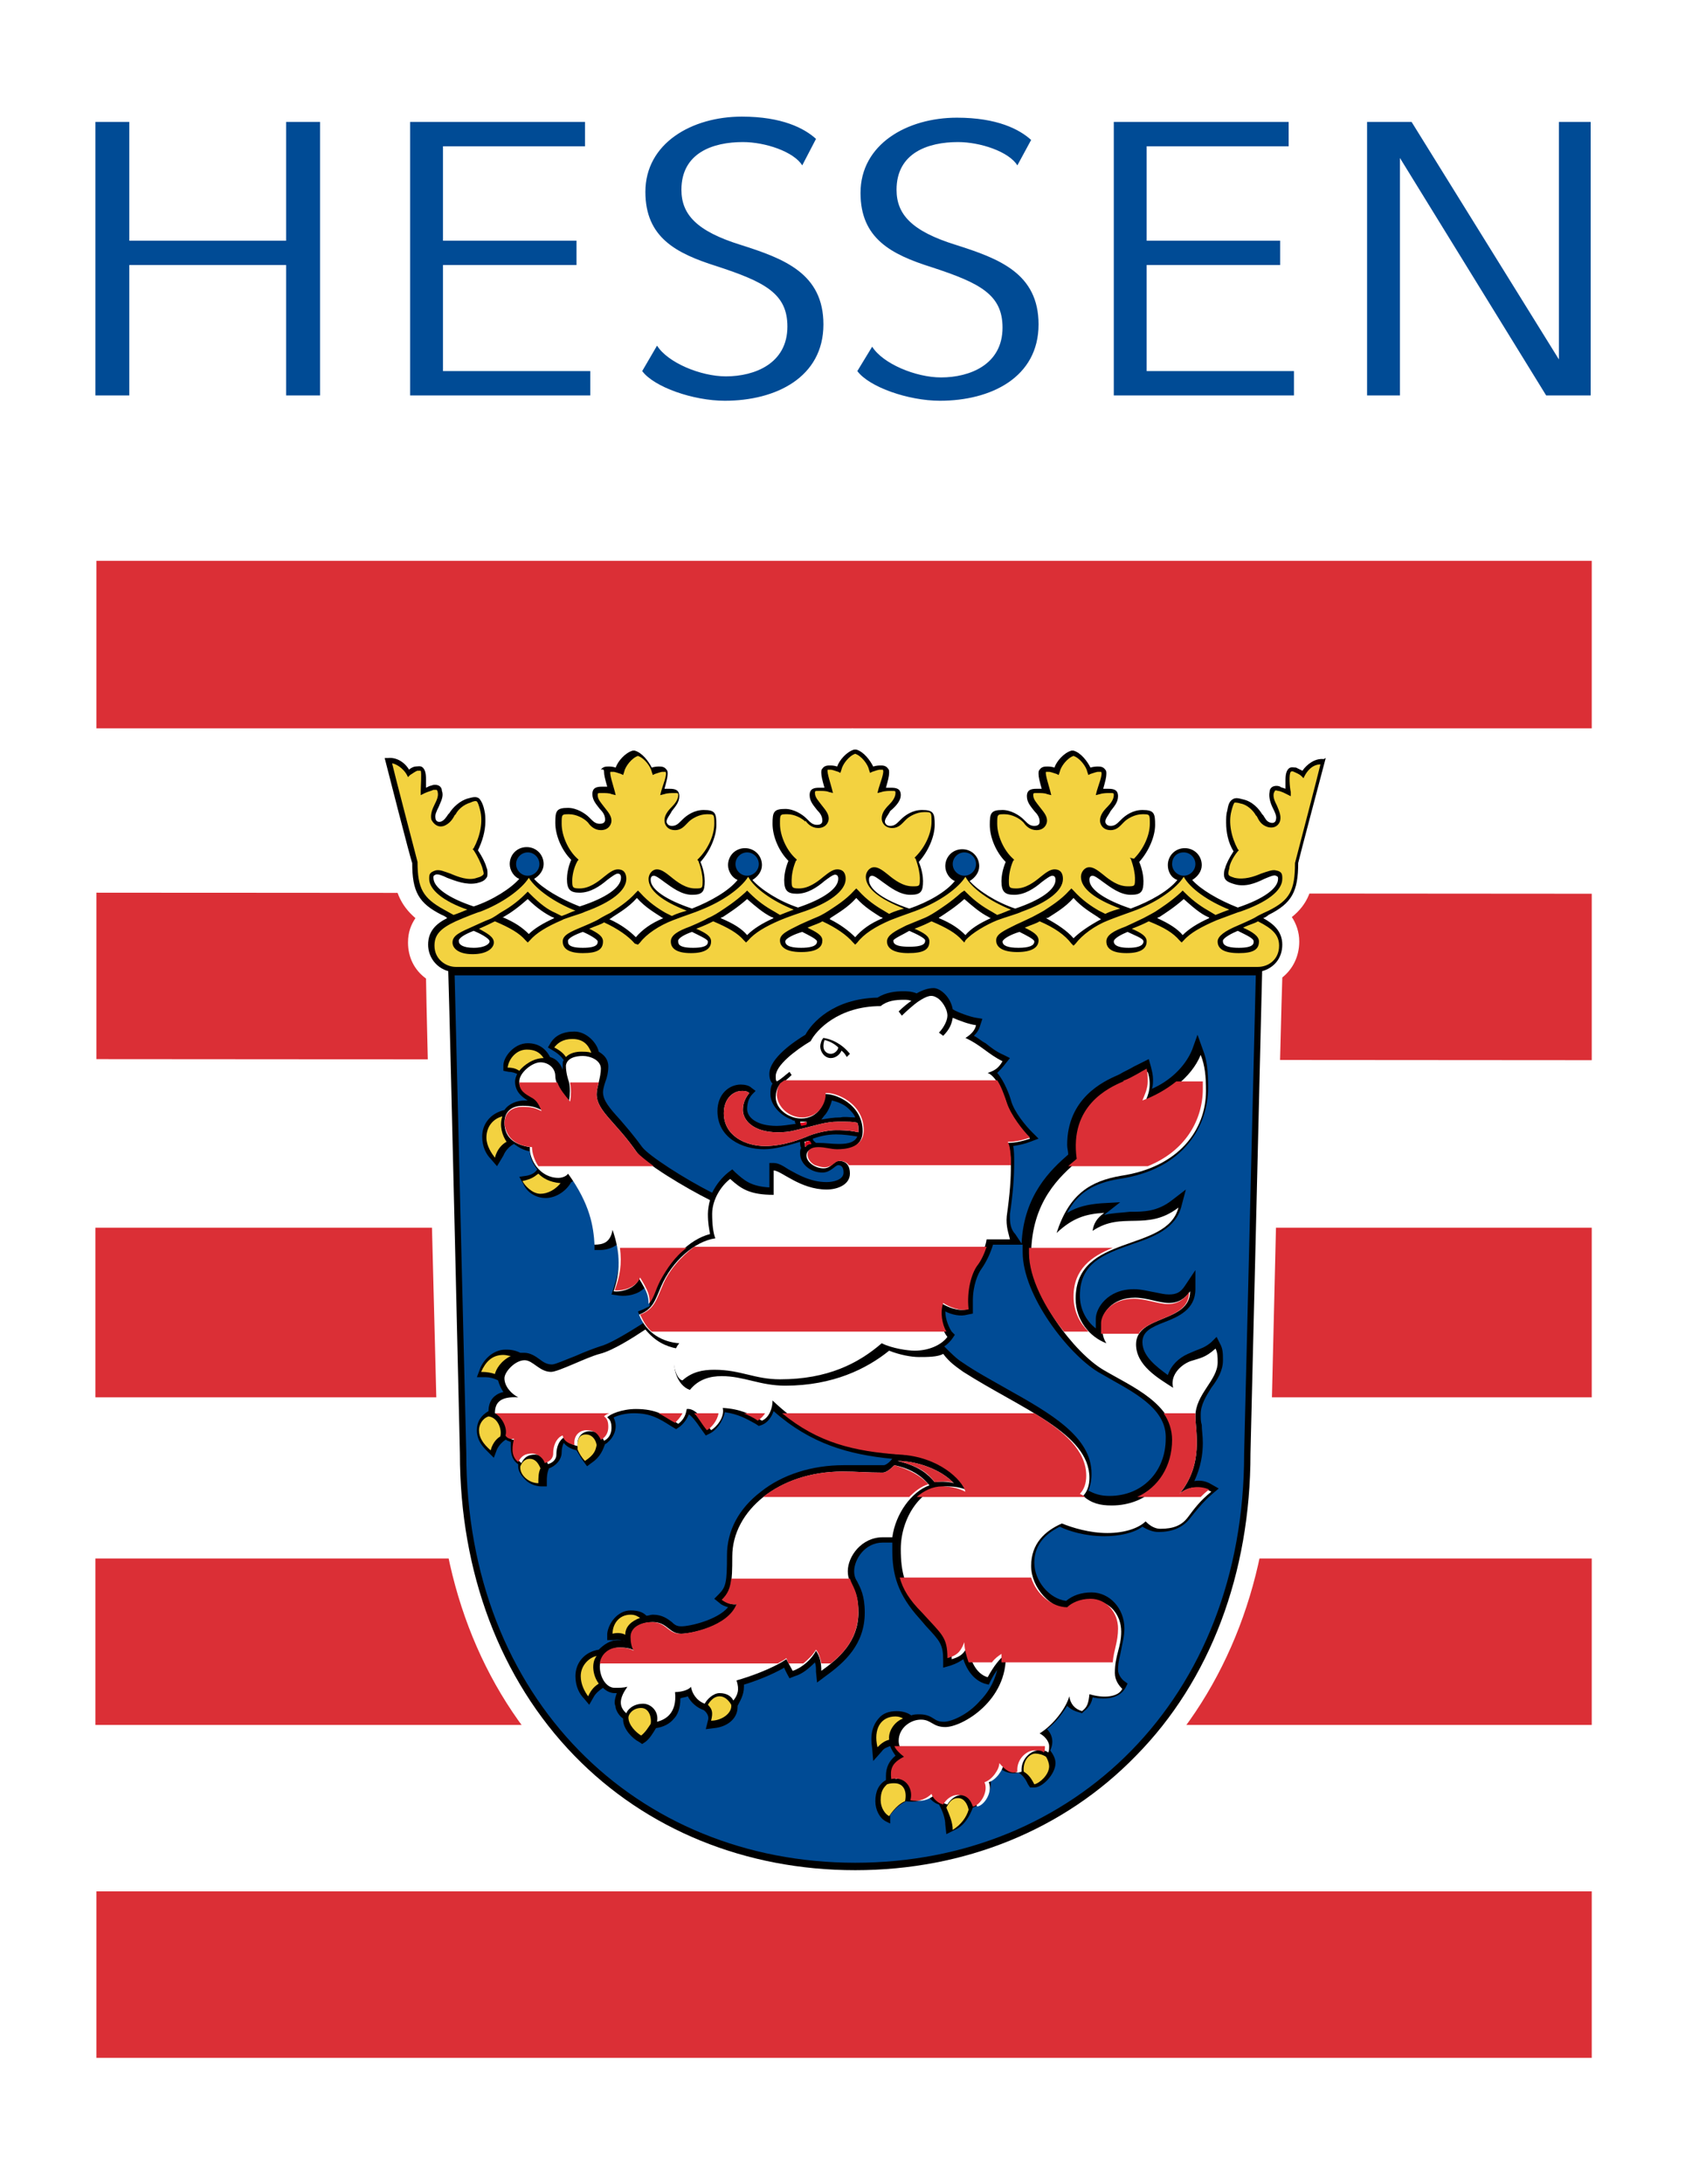 <svg width="159" height="206" xmlns="http://www.w3.org/2000/svg" style="background:#fff"><g fill="none" fill-rule="evenodd"><path fill="#FFF" d="M0 0h159v206H0z"/><g fill-rule="nonzero"><path fill="#DB2F36" d="M9.1 52.9v15.8h141.1V52.9zM9.1 84.2v15.7l141.1.1V84.3zM9 115.8v16h141.2v-16zM9 147v15.7h141.2V147zM9.1 178.4v15.7h141.1v-15.7z"/><path d="M80.2 69.1c-.8.3-1.5.8-2 1.4-.8 0-1.4.4-1.9.9-.3.4-.4.9-.4 1.4v.1c-.6.4-1 1-1 1.7-.2 0-.4-.1-.6-.1-2.9 0-2.9 2.2-2.9 3.1 0 .2 0 .5.1.7-.3-.1-.7-.2-1-.2-.3 0-.7.1-1 .2v-.7c0-.8 0-3.1-2.9-3.1-.2 0-.4 0-.6.1-.1-.6-.4-1.3-1-1.7v-.1c0-.5-.1-1-.4-1.4-.4-.6-1-.9-1.9-.9-.5-.6-1.2-1.2-2-1.4l-.6-.2-.6.2c-.8.3-1.5.8-2 1.4-.8 0-1.4.4-1.9.9-.3.4-.4.9-.4 1.4v.1c-.6.4-1 1-1 1.7-.2 0-.4-.1-.6-.1-2.9 0-2.9 2.2-2.9 3.1 0 .2 0 .5.1.7-.3-.1-.7-.2-1.1-.2-1 0-1.8.4-2.4 1.1.2-.6.2-1.3.2-1.9 0-.5-.1-1-.2-1.5-.2-.6-.4-1.6-1.3-2.1s-1.8-.3-2.3-.2c-.2.1-.4.1-.6.2-.2-.5-.5-.9-.9-1.2-.2-.1-.3-.2-.5-.2-.1-.5-.3-1-.8-1.3-.5-.5-1.2-.6-2-.5-.7-.6-1.6-.9-2.6-.8l-2.2.2s2.9 11.2 3 11.6c0 2.4.7 3.9 2.1 5.1-.4.6-.7 1.3-.7 2.3 0 1.4.6 2.6 1.7 3.4 0 2 1.1 44.6 1.1 44.6 0 11.8 4 22.4 11.4 29.9 7.2 7.3 17.1 11.4 27.9 11.4 10.8 0 20.7-4 27.9-11.4 7.3-7.5 11.4-18.1 11.4-29.9 0 0 1-42.5 1.1-44.7 1-.8 1.6-2 1.6-3.4 0-.9-.3-1.7-.7-2.3 1.5-1.2 2.1-2.7 2.1-5.1.1-.4 3-11.6 3-11.6l-2.2-.2c-1-.1-1.9.3-2.6.8-.8-.1-1.4 0-2 .5-.4.4-.7.8-.8 1.3-.2 0-.3.1-.5.2-.4.3-.8.7-.9 1.2-.2-.1-.4-.2-.6-.2-.5-.1-1.4-.4-2.3.2-.9.5-1.1 1.5-1.3 2.1-.1.5-.2 1-.2 1.5 0 .7.1 1.4.3 2.1-.6-.8-1.5-1.3-2.6-1.3-.4 0-.7.1-1 .2 0-.2.1-.5.1-.7 0-.8 0-3.1-2.9-3.1-.2 0-.4 0-.6.1-.1-.6-.4-1.3-1-1.7v-.1c0-.5-.1-1-.4-1.4-.4-.6-1-.9-1.9-.9-.5-.6-1.2-1.2-2-1.4l-.6-.2-.6.2c-.8.3-1.5.8-2 1.4-.8 0-1.4.4-1.9.9-.3.4-.4.9-.4 1.4v.1c-.6.4-1 1-1 1.7-.2 0-.4-.1-.6-.1-2.9 0-2.9 2.2-2.9 3.1 0 .2 0 .5.1.7-.3-.1-.7-.2-1-.2-.3 0-.6.1-.9.1v-.7c0-.8 0-3.1-2.9-3.1-.2 0-.4 0-.6.1-.1-.6-.4-1.3-1-1.7v-.1c0-.5-.1-1-.4-1.4-.4-.6-1-.9-1.9-.9-.5-.6-1.2-1.2-2-1.4l-.6-.2-.2.4Z" fill="#FFF"/><path d="M124.9 71.6c-.8-.1-1.6.5-2 1.1l-.6-.3c-.2 0-.5-.1-.7.1-.2.2-.3.5-.3 1.1v.8c-.2-.1-.4-.1-.5-.2-.2-.1-.5-.1-.7 0-.2.1-.3.3-.3.5-.1.5.1 1.1.3 1.5.2.4.4.8.3 1.1 0 .1-.1.4-.5.3-.4-.1-.5-.4-.7-.7l-.1-.1c-.3-.5-.9-1.2-1.8-1.4-.4-.1-.7-.2-1 0-.3.2-.4.5-.5 1.1-.1.3-.1.7-.1 1.1 0 .9.2 1.9.7 2.7-.4.6-.7 1.2-.8 1.6-.1.2-.1.5-.1.6 0 .5.3.7 1 .9 1 .3 2-.1 2.8-.5.5-.2.9-.4 1.1-.3.2.1.2.1.2.3 0 .9-1.4 1.9-3.8 2.7-1.8-.7-3.5-1.7-4.3-2.6.5-.3.9-.8.9-1.4 0-.9-.7-1.6-1.6-1.6-.9 0-1.6.7-1.6 1.6 0 .6.3 1.2.9 1.4-.8 1-2.5 2-4.4 2.7-2.4-.8-3.9-1.8-3.9-2.7 0-.1 0-.4.3-.4.2 0 .6.3 1 .6.7.5 1.6 1.2 2.6 1.2s1.2-.3 1.2-1.3c0-.4-.1-1.1-.4-1.8.9-1 1.5-2.4 1.5-3.5s-.1-1.4-1.2-1.4c-.9 0-1.6.5-2 .9l-.1.1c-.3.3-.5.5-.9.5s-.5-.3-.5-.4c0-.3.3-.6.5-1 .3-.4.7-.8.7-1.4 0-.6-.4-.7-.9-.7h-.5c.2-.7.3-1.1.3-1.4 0-.2 0-.3-.1-.4-.2-.3-.5-.3-.7-.3-.1 0-.4 0-.7.1-.3-.6-.9-1.4-1.6-1.6h-.2c-.7.2-1.4 1-1.6 1.6-.3-.1-.5-.1-.7-.1-.2 0-.5 0-.7.3-.1.1-.1.2-.1.4 0 .3.1.7.3 1.4h-.5c-.5 0-.9.1-.9.7s.4 1 .7 1.4c.3.3.5.6.5 1 0 .1 0 .4-.5.4-.4 0-.6-.2-.9-.5l-.1-.1c-.4-.4-1.2-.9-2-.9-1.1 0-1.2.3-1.2 1.4 0 1.2.6 2.6 1.5 3.5-.3.7-.4 1.4-.4 1.8 0 1 .3 1.3 1.2 1.3 1 0 1.9-.6 2.6-1.2.4-.3.8-.6 1-.6.3 0 .3.3.3.4 0 .9-1.4 1.9-3.8 2.7-1.8-.6-3.5-1.7-4.3-2.6.5-.3.9-.8.9-1.4 0-.9-.7-1.6-1.6-1.6-.9 0-1.6.7-1.6 1.6 0 .6.4 1.2.9 1.4-.8 1-2.5 2-4.3 2.6-2.4-.8-3.8-1.8-3.8-2.7 0-.1 0-.4.3-.4.2 0 .6.3 1 .6.7.5 1.6 1.2 2.6 1.2s1.2-.3 1.2-1.3c0-.4-.1-1.1-.4-1.8.9-1 1.5-2.4 1.5-3.5s-.1-1.4-1.2-1.4c-.9 0-1.6.5-2 .9l-.1.1c-.3.3-.5.5-.9.5s-.5-.3-.5-.4c0-.3.3-.6.5-1 .6-.5 1-1 1-1.5 0-.6-.4-.7-.9-.7h-.5c.2-.7.3-1.1.3-1.4 0-.2 0-.3-.1-.4-.2-.3-.5-.3-.7-.3-.1 0-.4 0-.7.1-.3-.6-.9-1.4-1.6-1.6h-.2c-.7.2-1.4 1-1.6 1.6-.3-.1-.5-.1-.7-.1-.2 0-.5 0-.7.3-.1.1-.1.2-.1.4 0 .3.1.7.3 1.4h-.5c-.5 0-.9.1-.9.7s.4 1 .7 1.4c.3.3.5.6.5 1 0 .1 0 .4-.5.4-.4 0-.6-.2-.9-.5l-.1-.1c-.4-.4-1.2-.9-2-.9-1.1 0-1.2.3-1.2 1.4 0 1.2.6 2.6 1.5 3.5-.3.7-.4 1.4-.4 1.8 0 1 .3 1.3 1.2 1.3 1 0 1.9-.6 2.6-1.2.4-.3.8-.6 1-.6.3 0 .3.3.3.4 0 .9-1.4 1.9-3.8 2.7-1.8-.6-3.5-1.7-4.3-2.6.5-.3.9-.8.9-1.4 0-.9-.7-1.6-1.6-1.6-.9 0-1.6.7-1.6 1.6 0 .6.4 1.2.9 1.4-.8 1-2.5 2-4.3 2.7-2.4-.8-3.9-1.8-3.9-2.7 0-.1 0-.4.3-.4.2 0 .6.3 1 .6.7.5 1.6 1.2 2.6 1.2s1.2-.3 1.2-1.3c0-.4-.1-1.1-.4-1.8.9-1 1.5-2.4 1.5-3.5s-.1-1.4-1.2-1.4c-.9 0-1.6.5-2 .9l-.1.1c-.3.3-.5.5-.9.5s-.5-.3-.5-.4c0-.3.3-.6.5-1 .3-.4.7-.8.7-1.4 0-.6-.4-.7-.9-.7h-.5c.2-.7.3-1.1.3-1.4 0-.2 0-.3-.1-.4-.2-.3-.5-.3-.7-.3-.1 0-.4 0-.7.1-.3-.6-.9-1.4-1.6-1.6h-.2c-.7.2-1.4 1-1.6 1.6-.3-.1-.5-.1-.7-.1-.2 0-.5 0-.7.3.3-.1.3.1.3.2 0 .3.1.7.3 1.4h-.5c-.5 0-.9.1-.9.7s.4 1 .7 1.4c.3.3.5.6.5 1 0 .1 0 .4-.5.4-.4 0-.6-.2-.9-.5l-.1-.1c-.4-.4-1.2-.9-2-.9-1.1 0-1.2.3-1.2 1.4 0 1.2.6 2.6 1.5 3.5-.3.7-.4 1.4-.4 1.8 0 1 .3 1.3 1.2 1.3 1 0 1.9-.6 2.6-1.2.4-.3.8-.6 1-.6.3 0 .3.3.3.4 0 .9-1.4 1.9-3.9 2.7-1.8-.7-3.5-1.7-4.3-2.6.5-.3.9-.8.9-1.4 0-.9-.7-1.6-1.6-1.6-.9 0-1.6.7-1.6 1.6 0 .6.4 1.2.9 1.4-.8.9-2.5 2-4.3 2.6-2.4-.8-3.8-1.8-3.8-2.7 0-.2 0-.2.2-.3.2-.1.7.1 1.1.3.8.3 1.8.7 2.8.5.4-.1.7-.2.9-.5.1-.1.1-.3.1-.4 0-.2 0-.4-.1-.6-.1-.4-.4-1-.8-1.6.4-.8.7-1.8.7-2.7 0-.4 0-.7-.1-1.1-.1-.5-.3-.9-.5-1.1-.3-.2-.6-.1-1 0-.8.2-1.5.9-1.8 1.4l-.1.1c-.2.3-.4.6-.7.7-.4.1-.5-.2-.5-.3-.1-.3.1-.7.3-1.1.2-.5.5-1 .3-1.5 0-.2-.1-.4-.3-.5-.2-.1-.5-.1-.7 0-.1 0-.3.1-.5.2v-.8c0-.6-.1-.9-.3-1.1-.2-.2-.5-.1-.7-.1-.1 0-.4.1-.6.3-.4-.7-1.2-1.2-2-1.1h-.3s2.5 9.8 2.6 9.9c0 2.7.6 3.8 2.8 4.9 0 0 .3.1.5.3-1 .5-1.8 1.2-1.8 2.5 0 1.2.8 2.2 1.9 2.5.2 6.3 1.1 45.5 1.1 45.5 0 11.2 3.8 21.3 10.8 28.5 6.8 7 16.2 10.8 26.5 10.8s19.7-3.8 26.5-10.8c7-7.1 10.8-17.2 10.8-28.5 0 0 1-41.6 1.1-45.5 1.1-.3 1.9-1.2 1.9-2.5s-.9-2-1.8-2.5c.3-.1.5-.3.5-.3 2.2-1.1 2.8-2.2 2.8-4.9 0-.1 2.6-9.9 2.6-9.9l-.2.1Zm-8.1 16.2c.8.4 1.5.7 1.5 1 0 .2 0 .6-1.4.6-.7 0-1.5-.1-1.5-.6-.1-.3.9-.8 1.4-1Zm-7.4-1.3c.6-.4 1.4-.9 2.3-1.7.9.8 1.6 1.4 2.3 1.7 0 0 .1 0 .1.1-1.1.5-1.9 1-2.5 1.6-.5-.6-1.3-1.1-2.4-1.6.1-.1.2-.1.2-.1Zm-3 1.4c.6.3 1.5.6 1.5.9 0 .1 0 .6-1.4.6s-1.4-.5-1.4-.6c0-.3.8-.7 1.3-.9ZM99 86.5c.6-.4 1.5-.9 2.3-1.8.8.9 1.7 1.4 2.3 1.8 0 0 .1.1.3.2-1.1.6-2 1.2-2.6 1.8-.6-.7-1.5-1.3-2.6-1.9.2 0 .3-.1.3-.1Zm-2.8 1.4c.6.3 1.4.7 1.4.9 0 .4-.5.6-1.5.6s-1.5-.2-1.5-.6c.1-.3.9-.7 1.6-.9Zm-7.5-1.4c.6-.4 1.4-.9 2.3-1.7.8.7 1.5 1.3 2.3 1.7 0 0 .1.1.2.1-1.1.5-1.9 1-2.4 1.6-.6-.6-1.3-1.1-2.5-1.6 0-.1.1-.1.1-.1Zm-2.9 1.3c.7.3 1.5.7 1.5.9 0 .2 0 .6-1.5.6s-1.5-.4-1.5-.6c.1-.2 1-.6 1.5-.9Zm-7.3-1.3c.6-.4 1.5-.9 2.3-1.8.8.9 1.7 1.4 2.3 1.8 0 0 .1 0 .2.1-1.2.5-2 1.1-2.6 1.8-.6-.6-1.4-1.2-2.4-1.7 0-.1.2-.2.2-.2Zm-2.8 1.4c.6.3 1.4.7 1.4.9 0 .5-.8.6-1.5.6s-1.5-.1-1.5-.6c0-.3.9-.7 1.6-.9Zm-7.5-1.4c.6-.4 1.4-.9 2.3-1.7.8.7 1.5 1.3 2.3 1.7 0 0 .1 0 .2.1-1.1.5-1.9 1-2.5 1.6-.5-.6-1.3-1.1-2.5-1.6.1-.1.2-.1.2-.1Zm-2.9 1.4c.6.3 1.5.7 1.5.9 0 .2 0 .6-1.4.6S64 89 64 88.8c-.1-.3.7-.7 1.3-.9Zm-7.5-1.4c.6-.4 1.5-.9 2.3-1.8.8.9 1.7 1.4 2.3 1.8 0 0 .1.1.2.1-1.2.5-2 1.1-2.6 1.8-.6-.6-1.4-1.2-2.5-1.7.2-.1.3-.2.3-.2ZM55 87.9c.5.2 1.4.7 1.4.9 0 .2 0 .6-1.4.6s-1.4-.4-1.4-.6c-.1-.3.8-.7 1.4-.9Zm-7.5-1.4c.7-.4 1.4-.9 2.3-1.7.9.9 1.7 1.4 2.3 1.7 0 0 .1 0 .2.1-1.1.5-1.9 1-2.4 1.5-.6-.6-1.3-1.1-2.5-1.6h.1Zm-2.8 1.3c.5.2 1.5.7 1.5 1 0 .2-.4.6-1.5.6-1 0-1.4-.3-1.4-.6-.1-.3.6-.7 1.4-1Z" fill="#000"/><path d="m105 130.2-1.4-.8c-2.8-1.7-7.1-7.2-7.1-11.3v-.7h-2.8c-.2.7-.6 1.6-1.1 2.3-.3.4-.8 1.5-.8 3v1.2l-.5.1c-.7.2-1.5 0-2.1-.3 0 .8.4 1.6.6 1.9l.3.3-.2.3c-.2.3-.5.6-.8.8.6.6 1.2 1.2 1.7 1.5 1.3.9 2.8 1.7 4.2 2.5 4.1 2.3 8 4.5 8 8 0 .6-.1 1.1-.3 1.6.6.3 1.1.5 2 .5 3.1 0 5.3-2.3 5.3-5.4.1-2.6-2.5-4.1-5-5.5ZM80.7 105.4c-.1-.3-.4-.6-.6-.8-.5-.5-1.2-.7-1.6-.8-.1.4-.3.9-.6 1.3-.2.2-.3.4-.4.5.6-.1 1.1-.2 1.8-.2.4-.1.9 0 1.4 0Z" fill="#004B95"/><path d="m42.9 92 1.1 45.1c0 23.2 16.1 38.6 36.7 38.6s36.7-15.4 36.7-38.6l1.1-45.1H42.9Zm70.5 42.4c0 .5.1 1 .1 1.7 0 1.1-.2 2.3-.8 3.6.6-.1 1.1 0 1.6.3l.7.4-.6.5c-.8.7-1.2 1.2-1.7 1.8l-.4.5c-.7.9-1.7 1.3-3 1.3-.5 0-1-.2-1.5-.5-.8.6-2.2.9-3.6.9-1.8 0-3.4-.5-4.2-.9-1.6.8-2.4 1.9-2.4 3.4 0 1.7 1.4 3.4 3 3.6.6-.5 1.4-.8 2.4-.8 1.7 0 3.1 1.5 3.1 3.4 0 .8-.2 1.4-.3 2-.1.6-.3 1.1-.3 1.9 0 .5.4.9.5 1l.4.3-.2.4c-.5.9-1.7 1.2-3.1.9-.1.6-.4 1-.8 1.3l-.2.2-.3-.1c-.4-.1-.8-.3-1.1-.6-.5.8-1.1 1.6-1.9 2.2.3.3.5.7.5 1.2 0 .3-.1.6-.2.8.3.4.5.8.5 1.2 0 1-1.2 2.3-2 2.3h-.4l-.2-.3c-.3-.7-.7-1-.9-1.1-.4.1-1 .1-1.6-.3-.2.5-.6.9-1 1.1v.2c0 .4-.1.8-.3 1.1-.3.5-.8 1-1.4 1.2-.3.8-.8 1.7-1.7 2.1l-.8.4-.1-.9c0-.5-.2-1.2-.6-1.9-.4-.1-.7-.4-1-.7-.6.4-1.3.5-2.1.4-.4.2-.9.5-1.5 1.3v.8l-.4-.2c-.6-.3-1-1.1-1-1.9 0-.9.3-1.6 1-2v-.4c0-.8.3-1.4.9-1.9-.2-.3-.4-.6-.5-.9-.3.1-.6.2-.8.5l-.8.9-.1-1.2c-.2-1.2 0-2.1.6-2.8.4-.5 1-.7 1.7-.7s1.1.2 1.4.4c.2-.1.5-.1.8-.1.6 0 1 .2 1.3.4.3.2.5.3 1 .3.6 0 2.2-.6 3.4-2 .6-.6 1.3-1.6 1.6-2.9-.2.3-.4.6-.6 1l-.2.4-.4-.1c-.9-.3-1.6-1.1-2-2.3-.3.2-.6.4-1.2.6l-.7.2v-.7c0-1.5-.3-1.8-1.6-3.2l-.6-.7c-2.1-2.3-2.6-4.2-2.6-6.5v-.7h-.9c-1.7 0-2.7 1.6-2.7 2.7 0 .4.1.7.3 1 .3.6.7 1.3.7 2.9 0 3-1.9 4.7-3.7 6l-.8.6-.1-1c0-.3 0-.6-.1-.9-.6.6-1.2 1.1-1.9 1.3l-.5.2s-.4-.7-.5-1c-1.2.7-2.8 1.3-3.8 1.6v.2c0 .8-.4 1.4-.6 1.8v.1c0 1.2-1.1 1.9-2.2 2l-.8.1.2-.8c.2-.6-.4-1-.4-1-.6-.2-1.2-.7-1.5-1.3-.2.1-.5.1-.7.2 0 1-.3 1.6-.6 1.9-.4.5-1 .8-1.7.9-.3.5-.6 1-1 1.3l-.3.2-.3-.2c-.6-.3-1.5-1.2-1.5-2.1v-.1c-.3-.2-.6-.6-.7-1 0-.2-.1-.3-.1-.5 0-.3.1-.6.2-.9H58c-.4 0-.8-.2-1.1-.5-.3.2-.7.5-.9.9l-.4.7-.5-.6c-.4-.4-.8-1.1-.8-2.1 0-1.3.9-2.3 2.2-2.5.5-.5 1.1-.9 1.8-.9.3 0 .5 0 .7.1-.3-.1-.7-.2-1.1-.1h-.6v-.6c.1-1 1-2.2 2.2-2.2.8 0 1.2.2 1.5.5.2 0 .4-.1.6-.1.9 0 1.4.4 1.8.7.3.3.5.4.9.4.8 0 3.4-.6 4.4-1.8-.3-.1-.6-.2-.8-.4l-.5-.4.4-.4c.7-.7.8-1.1.8-3.7 0-2.3 1.1-4.4 3.2-6 2-1.6 4.8-2.5 7.8-2.5h3.8s.3 0 .8-.6c-4.1-.4-7.7-1.4-11.2-4.5-.2.6-.6 1.1-1.1 1.3l-.3.1-.3-.2c-.9-.5-1.6-.9-2.9-1.1-.2.9-.8 1.7-1.4 2l-.4.2-.5-.7c-.4-.6-.8-1.1-1.1-1.3-.2.5-.5.9-.9 1.2l-.3.2-.5-.3c-1.1-.7-1.9-1.2-3.5-1.2-.8 0-1.5.2-1.9.4.1.2.2.5.2.8 0 .6-.3 1.1-.6 1.4-.1.1-.3.3-.4.3-.2.5-.4 1.2-1.3 1.8l-.4.3-.3-.4c-.3-.4-.5-.8-.7-1.1-.4-.1-.9-.3-1.2-.7-.1.2-.2.5-.2.9 0 .7-.6 1.3-1.2 1.5-.2.5-.2.9-.2 1.2v.5h-.5c-.5 0-1.1-.2-1.5-.6-.4-.4-.7-.8-.7-1.3v-.2c-.5-.3-.7-.9-.7-1.6v-.5c-.1 0-.2-.1-.3-.1 0 0-.1-.1-.2-.1-.3.2-.6.5-.8.9l-.3.8-.6-.6c-.4-.4-1-1-1-2 0-.8.4-1.4 1.1-1.8v-.1c0-.3.1-.7.3-1 .2-.3.6-.6 1.1-.7-.2-.3-.4-.7-.5-1.1-.4-.2-.8-.3-1.2-.3H45l.3-.8c.3-.8 1.2-1.8 2.4-1.8.3 0 .8 0 1.4.3h.4c.5 0 1 .3 1.4.6.4.3.7.5 1.2.5.3 0 1.4-.5 2.2-.8.9-.4 1.7-.7 2.3-.9.8-.2 2.2-1 4.1-2.2l-.3-.6-.2-.5.5-.2.6-.3c0-.4-.1-1-.5-1.7-.6.6-1.6.8-2.4.7l-.7-.1.2-.6c.3-.9.5-1.7.5-2.6 0-.5-.1-1-.2-1.5-.5.4-1.2.5-1.5.5h-.6v-.6c0-1.5-.3-3.4-2-5.9-.1 0-.1.1-.2.1-.5.9-1.5 1.5-2.4 1.5-1 0-1.8-.6-2.1-1.3l-.4-.7.7-.1c.5-.1.8-.3 1-.6-.4-.5-.7-1.1-.7-1.7-.6-.1-1.1-.4-1.5-.7-.4.2-.8.6-1 1.1l-.6 1-.6-.7c-.4-.4-.8-1.1-.8-2.1 0-1.2.8-2.2 2.1-2.5.4-.6 1.2-.9 1.9-.9h.3c-.5-.3-1.2-.8-1.2-1.8 0-.2.1-.5.2-.7-.2-.1-.5-.2-.8-.2l-.5-.1v-.5c0-.8 1-2.1 2.3-2.1 1 0 1.7.5 2.1 1.3.3.1.5.2.7.4.2.2.4.5.5.8v-.5c0-.2 0-.3.1-.4-.2-.3-.5-.6-1-.9l-.5-.3.3-.5c.4-.6 1.1-1 2.2-1s2.1 1 2.3 1.9c.5.3.9.7.9 1.4 0 .5-.1 1-.3 1.5-.1.3-.2.7-.2.9 0 .8.6 1.5 1.6 2.6.6.7 1.3 1.5 2.1 2.6.6.8 4 3 6.6 4.3.4-.8.9-1.4 1.5-1.9l.4-.3.3.3c.8.7 1.4 1.3 3.2 1.4v-2.3h.4c.4 0 .8.2 1.4.6.9.5 2.1 1.2 3.6 1.2.6 0 1.6-.2 1.6-.9 0-.6-.3-.7-.5-.7-.3 0-.7.7-1.5.7-1.1 0-2.1-.8-2.1-1.8 0-.2 0-.4.1-.5-.1-.2-.1-.4-.1-.6-1 .3-2.3.7-3.4.7-2.1 0-4.4-1.1-4.4-3.6 0-1.6 1.1-2.5 2.2-2.5.4 0 .8.1 1 .3l.4.3-.3.3c-.4.4-.5 1-.5 1.4 0 .8.9 1.6 2.8 1.6.5 0 1.1-.1 1.8-.2-.1-.1-.1-.2-.1-.3-.1 0-.2 0-.3-.1-1.1-.4-2-1.4-2-2.4 0-.3 0-.7.2-1 0 0-.3-.2-.3-.9 0-1.5 2.4-3.1 3.4-3.7.6-1.1 2.6-3.4 6.8-3.5.8-.5 1.7-.6 2.4-.6.4 0 .8 0 1.3.2.5-.3 1.1-.5 1.6-.5.6 0 1.6.8 1.8 2 .5.3 1.6.7 2.2.8l.6.1-.2.6c-.1.4-.3.7-.6 1 .4.2.7.5 1.1.7.5.4 1 .8 1.7 1.1l.6.3-.4.5c-.3.4-.6.7-.8.9.7.8 1.2 2.2 1.3 2.6.3 1.1 1.4 2.4 2 3l.6.6-.8.3c-.5.2-1 .3-1.6.4.1.4.1 1 .1 1.6 0 1.2-.1 2.8-.4 4.8v.4c0 .7.2 1.2.5 1.5l.6.9c.2-4.6 2.8-7 4.4-8.4 0-.3-.1-.6-.1-.9 0-4.4 3.4-6 4.8-6.6l.2-.1c.3-.2.8-.4 1.3-.7l1.4-.7.2.7c.1.4.2.8.2 1.2 0 .3 0 .6-.1.9 1.6-.7 3.1-2 3.8-3.7l.5-1.4.5 1.4c.4 1 .5 2 .5 3.6 0 3.5-2.2 7.7-8.4 8.6-2.4.4-3.9 1.3-4.9 3.2 1-.6 2-.8 3.2-.9l1.8-.1-1.4 1.1-.1.1c.8-.2 1.6-.2 2.4-.3 1.3 0 2.6 0 4-1.1l1.3-1-.4 1.5c-.5 2.2-2.7 3-4.8 3.7-2.5.9-4.8 1.7-4.8 4.8 0 1.3.6 2.4 1.5 3.1v-.9c0-1 1.1-2.8 3.6-2.8.7 0 1.4.2 2 .3.5.1.9.2 1.3.2.7 0 1.1-.2 1.5-.8l1-1.5v1.8c0 1.9-1.6 2.6-2.9 3.1-1.3.5-2.1.9-2.1 1.9 0 1.3 1.3 2.3 2.4 3.1.3-.9 1-1.6 1.9-2l.7-.3c.5-.2.9-.3 1.5-.8l.5-.5.3.6c.3.5.3 1 .3 1.6 0 1-.5 1.8-1.1 2.6-.5.8-1 1.6-1 2.5 0 .4 0 .7.1 1Z" fill="#004B95"/><path d="M77.1 107.8c.9 0 1.3.1 2 .1.5 0 1.5 0 1.8-.7-.6-.1-1.3-.2-2-.2-.9 0-1.6.2-2.2.4 0 .2.2.3.3.4h.1Z" fill="#004B95"/><path d="M111.3 140.9c2.3-2.8 1.5-5.9 1.5-7.3 0-2.1 2.1-3.4 2.1-5.1 0-.5 0-.9-.2-1.3-1 .9-1.5.9-2.4 1.2-1 .4-1.9 1.4-1.6 2.5-1.4-.9-3.5-2.1-3.5-4.1 0-2.8 5.1-2 5.1-5-.5.7-1.1 1.1-2 1.1-.9 0-2.1-.5-3.2-.5-2.2 0-3.1 1.5-3.1 2.3 0 .8 0 1.4.4 2-1.6-.6-2.9-2.2-2.9-4.2 0-6.2 8.6-4.3 9.7-8.6-3 2.3-5.3.3-8.1 2.2.1-.7.4-1.2 1.1-1.7-1.8.1-3 .5-4.5 1.9 1.2-3.7 3.2-4.9 6.1-5.4 5.4-.8 8-4.3 8-8 0-1.4-.1-2.4-.5-3.4-.9 2.2-3.2 3.8-5.3 4.5.4-.7.7-1.7.3-2.9-.4.2-1.5.9-2.1 1.1-1.3.6-5.2 2.1-4.5 7.3-1.6 1.4-4.4 3.8-4.4 8.9 0 3.9 4.1 9.2 6.8 10.8 2.7 1.6 6.7 3.2 6.7 6.8 0 3.5-2.5 6-5.9 6-1.1 0-1.9-.2-2.7-.9.4-.4.6-1 .6-1.7 0-4.2-6.4-6.5-11.9-10-.7-.5-1.3-.9-1.9-1.7-.5.3-1.5.3-2.3.3-.7 0-1.8-.2-2.8-.6-2.1 1.7-5.3 3.3-9.8 3.3-2.4 0-3.9-.9-6-.9-1.1 0-2.2.3-3 1.3-1.2-.4-1.9-2.3-1.2-3.9-1.1-.2-2.1-.7-3-1.8-1.2.8-3.1 2-4.3 2.3-1.2.3-3.9 1.7-4.6 1.7-1.1 0-1.7-1.1-2.5-1.1-.9 0-1.9 1.1-1.9 1.7 0 .8.7 1.5 1.3 1.8-1.7-.1-2.2.5-2.2 1.5 1 .1 1.5 1.4 1.3 2.2.1.2.4.4.8.3-.1.5-.4 1.6.4 2.2.3-.6.7-.8 1.3-.8.6 0 1.1.5 1.2.9.4-.1.8-.4.8-.9 0-1 .5-1.6.9-1.7.1.6.7.8 1.1.9-.1-1.1.7-1.4 1.1-1.4.8 0 1.1.3 1.4.9.4-.2.7-.6.7-1.2 0-.5-.1-.8-.4-1 .2-.3 1.4-.8 2.7-.8 1.9 0 2.8.6 4 1.4.4-.3.7-.7.8-1.4.8-.1 1.5.9 2.3 2 .5-.3 1.3-1.2 1.1-2.1 1.7.1 2.6.6 3.7 1.2.7-.3 1-1.2 1-1.9 3.9 3.7 7.6 4.8 12.5 5.1 3.7.2 5.9 2.4 6.2 3.5-.6-.3-1.3-.5-2.2-.5-2.4 0-4.4 2.9-4.4 5.9 0 2.1.3 3.9 2.4 6.1 1.9 2.1 2.4 2.3 2.4 4.3 1.1-.3 1.3-.8 1.6-1.5 0 1.5.7 2.9 1.8 3.2.6-1.1 1.1-1.7 1.7-2.2.2 4.4-4.1 6.9-5.7 6.9-1.2 0-1.3-.7-2.3-.7-1 0-2.1.8-2.1 2 0 .7.5 1.2.9 1.5-1.2.6-1.3 1.2-1.2 2.1 1.5-.3 2.1 1.1 1.8 2 .9.2 1.6-.2 2-.6.1.4.6.9 1.1 1 .3-.5.8-.9 1.4-.9.6 0 1.1.2 1.4 1.1.7-.1 1.5-1.4 1.1-2.3.7-.2 1.4-1.2 1.4-1.8.5.6 1.1 1.1 1.7.8-.1-1.2.9-2 1.6-2 .4 0 .7 0 .9.2.1-.1.1-.4.1-.6 0-.5-.5-1-.9-1.2 1.3-.8 2.5-2.4 2.8-3.5.1.7.5 1.2 1.2 1.4.5-.4.6-.7.7-1.6 1.3.4 2.7.3 3.1-.5-.3-.3-.7-.8-.7-1.5 0-1.7.6-2.4.6-3.9 0-1.6-1.1-2.9-2.6-2.9-1 0-1.8.4-2.2.8-1.8 0-3.7-2-3.7-4.1 0-2.1 1.3-3.3 2.9-4 1 .4 2.6.9 4.3.9 1.7 0 3-.5 3.6-1.1.2.2.7.7 1.4.7 1.2 0 2-.3 2.6-1.1.6-.8 1.1-1.5 2.2-2.4-1.1-.6-2.2-.5-3 .2Z" fill="#FFF"/><path d="M62.2 120.8c1-1.9 2.8-3.9 4.8-4.4-.1-.6-.2-1-.2-1.9 0-.4.1-1 .2-1.3-2.4-1.2-6.2-3.5-6.9-4.5-2-2.9-3.8-3.9-3.8-5.5 0-.6.4-1.6.4-2.4 0-.8-1-1.2-1.7-1.2s-1.5.2-1.6.9c0 .7.2 1.3.3 1.6.1.5.1 1.1 0 1.7-.7-.7-1.3-1.6-1.3-2.3 0-.8-.7-1.3-1.4-1.3-.8 0-2 1-2 1.8s.6 1.1 1.1 1.4c.4.2.7.5 1 1.3-.6-.3-1-.4-1.8-.4-.7 0-1.7.3-1.7 1.6 0 1.5 1.1 2.1 2.4 2.3-.1 1.1.9 2.9 2.7 2.9.4 0 .8-.2.9-.4 2.1 2.9 2.4 5 2.5 6.7.8 0 1.5-.2 1.7-1.4.8 2.3.7 4.1.1 5.8.8.1 2.1-.3 2.4-1.2.8 1.3.9 1.7.9 2.4.6-.8.5-1.2 1-2.2ZM90 139.9c-1.2-1.3-3.5-2.1-5.3-2.1 2.1.5 2.9 1.3 3.5 2 .8-.1 1.5 0 1.8.1ZM84.4 138.2c-.4.4-.8.7-1.1.7-1.5 0-2.4-.1-3.8-.1-6 0-10.4 3.7-10.4 8 0 2.6-.1 3.2-.9 4.1.4.3.9.5 1.4.4-.8 2.1-4.4 2.8-5.3 2.8-1.2 0-1.3-1.1-2.7-1.1-.9 0-2 .4-2 1.4 0 .5.1 1 .3 1.3-.5-.3-1.1-.3-1.5-.3-.8 0-1.8.8-1.8 1.8s.6 2 1.4 2c.5 0 .8 0 1.2-.1-.7 1-.9 1.8-.1 2.5.1-.3.6-.9 1.6-.9.7 0 1.5.7 1.3 1.7.8-.2 1.9-.8 1.7-2.8.6 0 1.3-.2 1.5-.5.1.6.5 1.3 1.3 1.6.2-.4.8-1 1.4-1 .7 0 1.1.3 1.3.7.4-.5.6-1 .3-1.9 1.1-.3 3.4-1.1 4.7-2l.6 1.1c.9-.3 1.8-1.1 2.2-1.9.4.6.5 1.2.5 1.9 1.7-1.2 3.5-2.8 3.5-5.5 0-2.5-1-2.5-1-3.9s1.3-3.2 3.3-3.2h.9c.3-2.2 1.8-4.3 3.5-4.9-.8-1-1.9-1.6-3.3-1.9ZM75.5 105.8c0 .1.1.2.1.3l.5-.1v-.2h-.6ZM76 108.2c.1-.2.3-.3.5-.3-.1-.1-.1-.2-.2-.3l-.4.1c.1.1 0 .3.1.5Z" fill="#FFF"/><path d="M95 114.7c.6-4.2.4-6.1.1-6.9.8 0 1.5-.2 2.1-.4-.7-.7-1.8-2.1-2.2-3.3-.3-1-1-2.6-1.8-2.9.6-.2 1-.4 1.4-1.1-1.4-.7-2-1.5-3.5-2.2.5-.3.9-.7 1-1.2-.7-.1-1.5-.4-2.2-.7-.1.6-.3 1.1-.9 1.7l-.4-.3c.4-.4.8-1.1.8-1.6 0-.7-.6-1.5-1-1.7-.5-.3-.9-.2-1.8.4-.3.2-1.1.9-1.5 1.3l-.3-.4c.4-.4.9-.8 1.2-1-.3-.1-.5-.1-.7-.1-.8 0-1.6.1-2.2.6-4 0-6.1 2.3-6.6 3.3-1.5.9-3.3 2.3-3.3 3.3 0 .3 0 .4.1.5.4-.2.8-.6 1.2-.9l.2.3c-.3.3-.9.8-1.2 1-.2.3-.3.7-.3 1.1 0 1.1 1.2 2 2.4 2 1.7 0 2.3-1.6 2.2-2.3.9-.1 3.6.9 3.6 3.5 0 1.7-1.8 1.8-2.5 1.8-.6 0-1.1-.2-1.8-.2s-1 .3-1 .7c0 .6.8 1.2 1.6 1.2s.9-.7 1.5-.7c.4 0 1 .2 1 1.2s-1.1 1.5-2.2 1.5c-2.5 0-4.3-1.8-5-1.8v2.3c-2.3 0-3.1-.6-4.1-1.5-.8.6-1.7 1.9-1.7 3.3 0 1 .1 1.8.3 2.3-2 .3-4.1 2.2-5.1 4.5-.6 1.4-.8 2.2-2.1 2.7.7 1.8 2.3 2.6 3.8 2.7-1 1.1-.4 3.4.3 3.5.9-.8 1.9-1 3-1 2.5 0 3.8.9 6.2.9 4.5 0 7.4-1.5 9.6-3.4 1 .5 2.5.7 3.1.7 1.3 0 2.5-.5 3.1-1.3-.5-.6-1-2.1-.6-3.2.6.4 1.6.8 2.4.6-.2-1.8.3-3.4.8-4.1.6-.8 1-1.8 1.1-2.5h2.2c-.1-.5-.4-1.2-.3-2.2Zm-15.1-15s-.2-.4-.5-.6c-.1.3-.5.7-1 .7-.6 0-1-.6-1-1.1 0-.2.1-.6.3-.8.7.1 1.7.5 2.5 1.5l-.3.3Z" fill="#FFF"/><path d="M77.7 98.7c0 .4.3.7.7.7.4 0 .7-.4.7-.6-.3-.3-.8-.6-1.3-.7-.1.3-.1.5-.1.6ZM80.9 105.9c-.4-.1-.8-.1-1.8-.1-1.2 0-2.3.4-3.2.6-.9.2-1.3.4-2.5.4-2.4 0-3.3-1.2-3.3-2.1 0-.6.2-1.1.6-1.6-.2-.2-.5-.2-.7-.2-.8 0-1.7.7-1.7 2.1 0 2.1 2 3.1 3.9 3.1 1.8 0 3.5-.7 4.2-1 .8-.3 1.8-.5 2.5-.5 1.2 0 1.6.1 2.1.2v-.3c0-.2 0-.4-.1-.6Z" fill="#FFF"/><path d="M54.8 99.2c.4 0 .7 0 1 .1-.3-.8-.8-1.3-1.8-1.3-.9 0-1.4.4-1.7.8.6.3.9.6 1.1.9.4-.4 1-.5 1.4-.5ZM51.3 99.8c-.4-.6-.9-.8-1.6-.8-1 0-1.7.9-1.8 1.7.5 0 .8.1 1.1.3.4-.5 1.3-1.2 2.3-1.2ZM47.4 105.3c-.8.2-1.5.9-1.5 2 0 .8.5 1.5.8 1.9.2-.8.7-1.3 1.1-1.5-.4-.6-.7-1.5-.4-2.4ZM50.8 110.7c-.4.3-.6.5-1.5.7.2.4.9 1.2 1.7 1.2.7 0 1.4-.4 1.9-1-1.1-.1-1.7-.5-2.1-.9ZM46.1 133.6c-.6.2-.9.8-.9 1.3 0 .7.4 1.3 1.1 1.9.2-.8.7-1.2.9-1.3.2-.6-.2-1.8-1.1-1.9ZM48.2 127.9c-.2 0-.4-.1-.7-.1-1.1 0-1.7.7-2.1 1.6.6 0 1 .1 1.3.2.1-.4.5-1.2 1.5-1.7ZM50 137.6c-.6 0-.8.5-.9.7-.1.8.8 1.6 1.7 1.6 0-.5 0-1 .2-1.4-.2-.5-.5-.9-1-.9ZM55.3 135.3c-.9 0-.8.9-.8 1.4.1.3.4.8.7 1.1.9-.6 1-1 1.1-1.5-.1-.6-.5-1-1-1ZM60.4 152.6c-.2-.1-.4-.3-.9-.3-1.1 0-1.7.9-1.7 1.8.3-.1.9-.1 1.2.1 0-.8.6-1.3 1.4-1.6ZM56.3 156.2c-.6.1-1.5.8-1.5 1.9 0 .8.4 1.5.7 1.9.3-.7.7-1 1-1.2-.6-.8-.7-2-.2-2.6ZM60.5 161.1c-.8 0-1.2.6-1.2.9 0 .7.7 1.4 1.2 1.7.4-.3.7-.8.9-1.1.1-.5-.1-1.5-.9-1.5ZM67.9 160c-.7 0-1.1.8-1.1.8.4.4.5.7.3 1.5 1 0 2-.7 1.9-1.5 0 0-.4-.8-1.1-.8ZM85.2 162.1c-.1-.1-.4-.2-.7-.2-1.4 0-2.1 1.2-1.7 2.9.4-.4.7-.6 1.1-.7-.1-.8.5-1.7 1.3-2ZM84.4 168.2c-.2 0-.4 0-.7.1-.3.3-.6.6-.6 1.5 0 .7.4 1.3.8 1.5.6-.9 1.2-1.3 1.5-1.4.2-.9-.1-1.7-1-1.7ZM90.4 169.6c-.5 0-.8.3-1.1.9.3.7.6 1.4.6 2.1.8-.5 1.3-1.2 1.5-1.9-.1-.5-.4-1.1-1-1.1ZM96.6 167.1c.3.2.6.4 1 1.2.5-.1 1.4-.9 1.4-1.7 0-.2-.1-.6-.3-.9-.3-.2-.7-.3-1-.3-.5 0-1.2.6-1.1 1.7Z" fill="#F3D240"/><path d="M108.3 110c3.5-1.4 5.2-4.3 5.2-7.3v-.7H111c-1 .8-2.1 1.4-3.2 1.8.2-.5.5-1.1.5-1.8 0-.4 0-.8-.1-1.2-.4.2-1.5.9-2.1 1.1 0 0-.1 0-.1.1-1.4.6-5.1 2.3-4.4 7.3-.2.2-.5.4-.8.7h7.5ZM50.2 108.2c0 .5.2 1.2.6 1.8h10.9c-.7-.5-1.3-1-1.6-1.3-2-2.9-3.8-3.9-3.8-5.5 0-.3.1-.7.2-1.1h-2.7v.1c.1.5.1 1.1 0 1.7-.5-.6-1-1.2-1.2-1.8H49c0 .8.6 1.1 1.1 1.4.4.2.7.5 1 1.3-.6-.3-1-.4-1.8-.4-.7 0-1.7.3-1.7 1.6.2 1.5 1.3 2.1 2.6 2.2ZM75.7 105.4c1.7 0 2.3-1.6 2.2-2.3.9-.1 3.6.9 3.6 3.5 0 1.7-1.8 1.8-2.5 1.8-.6 0-1.1-.2-1.8-.2s-1 .3-1 .7c0 .4.3.8.7 1 .3.1.6.2.9.2.3 0 .5-.1.7-.2.3-.2.4-.4.8-.4.2 0 .6.1.8.4h15.3c0-1.1-.1-1.8-.3-2.2.8 0 1.5-.2 2.1-.4-.7-.7-1.8-2.1-2.2-3.3-.2-.6-.5-1.5-.9-2.1H74c-.1.1-.3.2-.4.3-.2.3-.3.7-.3 1.1.1 1.2 1.2 2.1 2.4 2.1Z" fill="#DB2F36"/><path d="M76.1 105.8c-.2.1-.4.1-.6.1 0 .1.1.2.1.3l.5-.1v-.3ZM76.6 107.9c-.1-.1-.1-.2-.2-.3l-.4.1c0 .1-.1.3 0 .5.1-.2.3-.3.6-.3Z" fill="#E2001A"/><path d="M105 117.7h-7.9v.5c0 2.3 1.5 5.2 3.3 7.4h2.3c-.8-.8-1.4-1.9-1.4-3.3 0-2.6 1.7-3.8 3.7-4.6ZM107.5 125.7c1.2-1.5 4.7-1.4 4.7-3.8-.5.7-1.1 1.1-2 1.1-.9 0-2.1-.5-3.2-.5-2.2 0-3.1 1.5-3.1 2.3v1h3.6v-.1ZM58 121.7c.8.1 2.1-.3 2.4-1.2.8 1.3.9 1.7.9 2.4.5-.7.5-1.1 1-2.1.6-1.1 1.4-2.3 2.5-3.1h-6.3c.2 1.5 0 2.7-.5 4Z" fill="#DB2F36"/><path d="M62.5 121.3c-.6 1.4-.8 2.2-2.1 2.7.3.6.6 1.2 1.1 1.6h27.8c-.4-.7-.6-1.8-.3-2.7.6.4 1.6.8 2.4.6-.2-1.8.3-3.4.8-4.1.4-.5.7-1.2.9-1.8H65.5c-1.2.9-2.4 2.2-3 3.7ZM111.3 140.9c2.3-2.8 1.5-5.9 1.5-7.3v-.3h-3c.5.7.8 1.6.8 2.5 0 2.5-1.3 4.5-3.3 5.4h6c.2-.2.5-.5.8-.7-.9-.4-2-.3-2.8.4ZM97.6 133.3H73.8c3.4 2.8 6.8 3.6 11.1 3.9 3.7.2 5.9 2.4 6.2 3.5-.6-.3-1.3-.5-2.2-.5-.9 0-1.7.4-2.4 1h15.9c-.1-.1-.3-.2-.5-.3.4-.4.6-1 .6-1.7 0-2.4-2.1-4.2-4.9-5.9ZM57.4 134.6c0-.5-.1-.8-.4-1 .1-.1.2-.2.5-.3H46.7c.7.4 1.2 1.4 1 2.1.1.2.4.4.8.3-.1.5-.4 1.6.4 2.2.3-.6.7-.8 1.3-.8.6 0 1.1.5 1.2.9.4-.1.8-.4.8-.9 0-1 .5-1.6.9-1.7.1.6.7.8 1.1.9-.1-1.1.7-1.4 1.1-1.4.8 0 1.1.3 1.4.9.4-.2.7-.6.7-1.2ZM71.5 134c.3-.2.5-.4.7-.7h-2c.4.2.9.4 1.3.7ZM64.4 133.3h-2.3c.5.2 1 .6 1.6.9.2-.2.5-.5.7-.9ZM66.7 134.9c.4-.2 1-.9 1.1-1.6h-2.3c.4.4.7 1 1.2 1.6Z" fill="#DB2F36"/><path d="M88.2 139.8c.8-.1 1.5-.1 1.8.1-1.2-1.3-3.5-2.1-5.3-2.1 2.1.5 2.9 1.2 3.5 2ZM87.6 140c-.7-.8-1.8-1.4-3.2-1.8-.4.4-.8.7-1.1.7-1.5 0-2.4-.1-3.8-.1-3 0-5.6.9-7.5 2.4h13.8c.5-.5 1.1-1 1.8-1.2ZM102.9 150.8c-1 0-1.8.4-2.2.8-1.4 0-2.9-1.2-3.4-2.8H84.9c.3 1.1.9 2.1 2.1 3.3 1.9 2.1 2.4 2.3 2.4 4.3 1.1-.3 1.3-.8 1.6-1.5 0 .7.2 1.3.4 1.9h2.2c.3-.4.6-.6.9-.8v.8H105c.1-1.2.5-1.9.5-3.2 0-1.5-1.1-2.8-2.6-2.8ZM69 148.9c-.1.9-.3 1.4-.9 2 .4.3.9.5 1.4.4-.8 2.1-4.4 2.8-5.3 2.8-1.2 0-1.3-1.1-2.7-1.1-.9 0-2 .4-2 1.4 0 .5.1 1 .3 1.3-.5-.3-1.1-.3-1.5-.3-.8 0-1.6.6-1.7 1.5h16.8c.3-.2.6-.3.8-.5l.2.5h1.4c.5-.4.9-.8 1.2-1.3.3.4.4.8.5 1.3h.9c1.4-1.1 2.6-2.6 2.6-4.9 0-1.9-.6-2.4-.8-3.1H69ZM85.3 165.7c-1.2.6-1.3 1.2-1.2 2.1 1.5-.3 2.1 1.1 1.8 2 .9.2 1.6-.2 2-.6.1.4.6.9 1.1 1 .3-.5.8-.9 1.4-.9.6 0 1.1.2 1.4 1.1.7-.1 1.5-1.4 1.1-2.3.7-.2 1.4-1.2 1.4-1.8.5.6 1.1 1.1 1.7.8-.1-1.2.9-2 1.6-2 .4 0 .7 0 .9.2.1-.1.1-.4.1-.6H84.4c.1.3.5.7.9 1ZM80.9 105.9c-.4-.1-.8-.1-1.8-.1-1.2 0-2.3.4-3.2.6-.9.2-1.3.4-2.5.4-2.4 0-3.3-1.2-3.3-2.1 0-.6.2-1.1.6-1.6-.2-.2-.5-.2-.7-.2-.8 0-1.7.7-1.7 2.1 0 2.1 2 3.1 3.9 3.1 1.8 0 3.5-.7 4.2-1 .8-.3 1.8-.5 2.5-.5 1.2 0 1.6.1 2.1.2v-.3c0-.2 0-.4-.1-.6Z" fill="#DB2F36"/><path d="M40.5 82.9c0-.4 0-.6.6-.8.4-.1.8.1 1.4.3.7.3 1.7.7 2.5.4.4-.1.5-.2.6-.3.1-.1 0-.3-.1-.7-.1-.3-.4-1-.8-1.6l-.1-.1.1-.1c.6-1.1.9-2.5.6-3.6-.1-.4-.2-.7-.3-.8-.1-.1-.4 0-.6.1-.7.2-1.2.7-1.4 1.1l-.1.1c-.2.4-.5.8-1 1-.6.2-1-.2-1.2-.6-.1-.5.1-1 .3-1.4.2-.4.4-.8.3-1.2 0-.1-.1-.2-.1-.2h-.3c-.2.1-.6.2-.8.3l-.4.2v-.4c0-.4.1-1.7 0-1.9h-.3c-.1 0-.4.2-.7.4l-.2.2-.1-.2c-.2-.4-.8-1-1.4-1.1.1.5 2.4 9.3 2.4 9.3 0 2.5.5 3.4 2.5 4.5l.9.5c.6-.2 1-.4 1.3-.5-2.3-.8-3.6-1.9-3.6-2.9Z" fill="#F3D240"/><path d="m123.1 73.2-.1.2-.2-.2c-.2-.2-.5-.3-.7-.4-.2-.1-.3 0-.3 0-.2.2-.1 1.5 0 1.9v.4l-.4-.2c-.2-.1-.6-.3-.8-.3-.3-.1-.3 0-.3 0l-.1.2c-.1.4.1.8.3 1.2.2.5.4.9.3 1.4-.1.4-.5.8-1.2.6-.6-.2-.8-.6-1-1l-.1-.1c-.2-.4-.8-1-1.4-1.1-.3-.1-.5-.1-.6-.1-.1.1-.2.4-.3.8-.3 1.1 0 2.5.6 3.6l.1.1-.1.1c-.5.6-.8 1.3-.8 1.6-.2.7-.1.7.5.9.9.2 1.8-.1 2.5-.4.6-.2 1.1-.4 1.4-.3.6.1.6.4.6.8 0 1.1-1.4 2.2-4 3.1-.1 0-1.1.4-2.2.8-1.4.6-2.5 1.2-3.1 1.9l-.2.2-.2-.2c-.6-.7-1.4-1.2-2.9-1.8-.4.2-.8.4-1.6.7.9.4 1.4.7 1.4 1.2 0 .7-.6 1.1-1.9 1.1-1.3 0-1.9-.4-1.9-1.1 0-.6.7-1 1.8-1.4 0 0 1.3-.6 1.7-.8.4-.2 1.1-.6 1.1-.6.6-.4 1.4-.9 2.4-1.8l.2-.2.2.2c.9.9 1.7 1.4 2.4 1.8l.5.3c.5-.2 1-.4 1.3-.5-2-.8-3.7-2-4.3-3.1-.7 1.1-2.4 2.3-4.4 3.1-.5.2-1.7.6-2.7 1-1.3.5-2.5 1.4-3.1 2.2l-.2.2-.2-.2c-.6-.8-1.6-1.5-3-2.1-.3.2-.7.3-1.4.6.8.4 1.3.7 1.3 1.2 0 .7-.7 1.1-2 1.1s-2-.4-2-1.1c0-.6.7-.9 1.9-1.5 0 0 1.1-.5 1.5-.7.4-.2 1.1-.6 1.1-.6.6-.4 1.6-1 2.4-1.9l.2-.2.2.2c.8.9 1.7 1.5 2.4 1.9l.6.3c.6-.3 1.1-.4 1.4-.5-2.4-.9-3.7-1.9-3.7-3 0-.4.3-.9.8-.9.4 0 .8.3 1.3.7.6.5 1.4 1.1 2.3 1.1.7 0 .7 0 .7-.8 0-.3-.1-1-.4-1.8l-.1-.1.4.1c.9-.9 1.5-2.2 1.5-3.3 0-.9 0-.9-.7-.9s-1.4.4-1.7.7l-.1.1c-.3.3-.6.7-1.2.7-.7 0-1-.5-1-.9 0-.5.3-.9.7-1.3.3-.3.6-.7.6-1.1 0-.2 0-.2-.4-.2-.2 0-.6 0-.9.1l-.4.1.1-.4c.1-.4.6-1.6.4-1.8h-.3c-.1 0-.4.1-.7.2l-.2.1-.1-.3c-.1-.5-.7-1.3-1.3-1.5-.6.2-1.2 1-1.3 1.5l-.1.3-.2-.1c-.3-.1-.6-.2-.7-.2h-.3c-.1.2.3 1.4.4 1.8l.1.4-.4-.1c-.2-.1-.6-.1-.9-.1-.4 0-.4 0-.4.2 0 .4.3.7.6 1.1.3.4.7.8.7 1.3 0 .4-.3.9-1 .9-.6 0-1-.4-1.2-.7l-.1-.1c-.3-.3-1-.7-1.7-.7s-.7 0-.7.9c0 1.1.6 2.5 1.5 3.3l.1.1-.1.1c-.3.7-.4 1.4-.4 1.8 0 .7 0 .8.7.8.9 0 1.7-.6 2.3-1.1.5-.4.9-.7 1.3-.7.6 0 .8.4.8.9 0 1.1-1.4 2.2-3.9 3.1-.4.2-1.5.5-2.3.8-1 .4-2.4 1.2-3 1.9l-.1.2-.2-.2c-.6-.7-1.5-1.2-2.9-1.8-.4.2-.8.4-1.6.7.9.4 1.4.7 1.4 1.2 0 .8-.6 1.1-2 1.1-1.3 0-2-.4-2-1.1 0-.6.8-1 1.8-1.5 0 0 1.2-.5 1.7-.7.5-.2 1.1-.6 1.1-.6.6-.4 1.4-.9 2.4-1.8l.3-.2.2.2c.8.8 1.5 1.3 2.4 1.8l.5.3c.6-.2 1-.4 1.3-.5-2-.8-3.7-2-4.3-3.1-.7 1.1-2.4 2.3-4.4 3.1-.2.1-1.7.6-2.7 1-1.4.6-2.5 1.3-3.1 2.1l-.2.2-.2-.2c-.6-.7-1.6-1.4-2.9-2-.3.2-.7.3-1.4.6.8.4 1.4.7 1.4 1.2s-.3 1.1-2 1.1c-1.6 0-2-.6-2-1.1 0-.6.7-.9 1.9-1.5 0 0 1.1-.5 1.6-.7.5-.2 1.1-.6 1.1-.6.6-.4 1.6-1 2.4-1.9l.2-.2.2.2c.8.9 1.7 1.5 2.4 1.9l.5.3c.6-.3 1.1-.4 1.4-.5-2.3-.9-3.6-1.9-3.6-3 0-.4.3-.9.8-.9.4 0 .8.3 1.3.7.6.5 1.4 1.1 2.3 1.1.7 0 .7 0 .7-.8 0-.3-.1-1-.4-1.8l-.1-.1.1-.1c.9-.9 1.5-2.2 1.5-3.3 0-.9 0-.9-.7-.9s-1.4.4-1.7.7l-.1.1c-.3.3-.6.7-1.2.7-.7 0-1-.5-1-.9 0-.5.3-.9.7-1.3.3-.3.6-.7.6-1.1 0-.2 0-.2-.4-.2-.2 0-.6 0-.9.1l-.4.1.1-.4c.1-.4.6-1.6.4-1.8H83c-.1 0-.4.1-.7.2l-.2.1-.1-.3c-.1-.5-.7-1.3-1.3-1.5-.6.2-1.2 1-1.3 1.5l-.1.3-.2-.1c-.3-.1-.6-.2-.7-.2h-.3c-.1.2.3 1.4.4 1.8l.1.4-.4-.1c-.2-.1-.6-.1-.9-.1-.4 0-.4 0-.4.2 0 .4.3.7.6 1.1.3.4.7.8.7 1.3 0 .4-.3.9-1 .9-.6 0-1-.4-1.2-.7v.1c-.3-.3-1-.7-1.7-.7s-.7 0-.7.9c0 1.1.6 2.5 1.5 3.3l.1.1-.1.1c-.3.7-.4 1.4-.4 1.8 0 .7 0 .8.7.8.9 0 1.7-.6 2.3-1.1.5-.4.9-.7 1.3-.7.6 0 .8.4.8.9 0 1.1-1.5 2.3-4.3 3.2 0 0-1.2.4-1.9.7-1.4.6-2.4 1.2-3 1.9l-.2.2-.2-.2c-.6-.7-1.5-1.2-2.9-1.8-.4.2-.8.4-1.6.7.9.4 1.4.7 1.4 1.2 0 .7-.6 1.1-1.9 1.1-1.3 0-1.9-.4-1.9-1.1 0-.6.7-1 1.8-1.4 0 0 1.2-.5 1.7-.8.5-.2 1.1-.6 1.1-.6.6-.4 1.4-.9 2.4-1.8l.2-.2.2.2c.8.8 1.5 1.3 2.4 1.8l.5.3c.5-.2 1-.4 1.3-.5-2-.8-3.7-2-4.3-3.1-.7 1.1-2.4 2.3-4.4 3.1-.7.3-1.4.5-2.7 1-1.3.5-2.5 1.3-3.1 2.1l-.2.2-.3-.1c-.6-.7-1.6-1.4-2.9-2-.3.2-.7.3-1.4.6.8.4 1.3.7 1.3 1.2 0 .8-.6 1.1-1.9 1.1-1.3 0-1.9-.4-1.9-1.1 0-.6.7-.9 1.9-1.4 0 0 1.2-.5 1.5-.7.3-.2 1.1-.6 1.1-.6.6-.4 1.6-1 2.4-1.9l.2-.2.2.2c.8.9 1.7 1.5 2.4 1.9l.6.3c.6-.3 1.1-.4 1.4-.5-2.3-.9-3.6-1.9-3.6-3 0-.4.3-.9.8-.9.4 0 .8.3 1.3.7.6.5 1.4 1.1 2.3 1.1.7 0 .7 0 .7-.8 0-.3-.1-1-.4-1.8l-.1-.1.1-.1c.9-.9 1.5-2.2 1.5-3.3 0-.9 0-.9-.7-.9s-1.4.4-1.7.7l-.1.1c-.3.3-.6.7-1.2.7-.7 0-1-.5-1-.9 0-.5.3-.9.7-1.3.3-.3.6-.7.6-1.1 0-.2 0-.2-.4-.2-.2 0-.6 0-.9.1l-.4.1.1-.4c.1-.4.6-1.6.4-1.8h-.3c-.1 0-.4.1-.7.2l-.2.1-.1-.3c-.1-.5-.7-1.3-1.3-1.5-.6.2-1.2 1-1.3 1.5l-.1.3-.2-.1c-.3-.1-.6-.2-.7-.2h-.3c-.1.2.3 1.4.4 1.8l.1.4-.4-.1c-.2-.1-.6-.1-.9-.1-.4 0-.4 0-.4.2 0 .4.3.7.6 1.1.3.4.7.8.7 1.3 0 .4-.3.9-1 .9-.6 0-1-.4-1.2-.7l-.1-.1c-.3-.3-1-.7-1.7-.7s-.7 0-.7.9c0 1.1.6 2.5 1.5 3.3l.1.1-.1.1c-.4.7-.5 1.5-.5 1.8 0 .7 0 .8.7.8.9 0 1.7-.6 2.3-1.1.5-.4.9-.7 1.3-.7.6 0 .8.4.8.9 0 1.1-1.4 2.2-3.9 3.1-.4.2-.9.3-2 .7l-.2.1c-1.4.6-2.4 1.2-3 1.9l-.2.2-.2-.2c-.6-.7-1.5-1.2-2.9-1.8-.4.2-.8.4-1.5.7.9.5 1.4.8 1.4 1.3s-.6 1.1-2 1.1-1.9-.6-1.9-1.1c0-.7.8-1 1.9-1.5 0 0 1.3-.6 1.6-.7.3-.1 1-.6 1-.6.7-.4 1.5-.9 2.4-1.8l.2-.2.2.2c1 1 1.7 1.5 2.4 1.8l.6.3c.6-.2.9-.4 1.3-.5-2-.8-3.7-2-4.4-3.1-.7 1.1-2.5 2.4-4.6 3.2-.1 0-1.4.5-2.3.9-1.5.7-2 1.3-2 2.3 0 1.3 1.1 2 2 2h75.7c1 0 2-.7 2-2 0-1-.6-1.6-2-2.3-.3.2-.8.3-1.4.6.9.4 1.5.8 1.5 1.3 0 .8-.6 1.1-1.9 1.1-1.4 0-2-.4-2-1.1 0-.5.7-1 1.9-1.5 0 0 1.4-.6 1.7-.8.3-.2 1.2-.6 1.2-.6 2-1 2.5-1.9 2.5-4.5 0 0 2.3-8.8 2.4-9.3-.8 0-1.3.7-1.5 1.1Z" fill="#F3D240"/><path d="M48.7 81.5c0 .6.5 1.1 1.1 1.1.6 0 1.1-.5 1.1-1.1 0-.6-.5-1.1-1.1-1.1-.6 0-1.1.5-1.1 1.1ZM69.4 81.5c0 .6.5 1.1 1.1 1.1.6 0 1.1-.5 1.1-1.1 0-.6-.5-1.1-1.1-1.1-.6 0-1.1.5-1.1 1.1ZM89.9 81.5c0 .6.5 1.1 1.1 1.1.6 0 1.1-.5 1.1-1.1 0-.6-.5-1.1-1.1-1.1-.6 0-1.1.5-1.1 1.1ZM110.6 81.5c0 .6.5 1.1 1.1 1.1.6 0 1.1-.5 1.1-1.1 0-.6-.5-1.1-1.1-1.1-.7 0-1.1.5-1.1 1.1ZM30.2 37.3V11.5H27v11.2H12.2V11.5H9v25.8h3.2V25H27v12.3zM55.7 37.3V35H41.8V25h12.6v-2.3H41.8v-8.9h13.4v-2.3H38.7v25.8zM77.7 30.6c0-4.8-3.7-6.2-7.8-7.5-4.2-1.3-5.6-2.9-5.6-5.2 0-3.5 3-4.5 5.8-4.5 2.1 0 4.8.9 5.6 2.2l1.3-2.5c-1.1-1-3.2-2.1-7-2.1-4.7 0-9.1 2.5-9.1 7.1 0 4.3 2.9 5.8 6.7 7 4.6 1.5 6.7 2.6 6.7 5.7 0 3.5-3.1 4.7-5.8 4.7-2.4 0-5.5-1.3-6.5-2.9L60.6 35c1.1 1.5 4.8 2.8 7.8 2.8 4.8 0 9.3-2.2 9.3-7.2ZM98 30.6c0-4.8-3.7-6.2-7.8-7.5-4.2-1.3-5.6-2.9-5.6-5.2 0-3.5 3-4.5 5.8-4.5 2.1 0 4.8.9 5.6 2.2l1.3-2.4c-1.1-1-3.2-2.1-7-2.1-4.7 0-9.1 2.5-9.1 7.1 0 4.3 2.9 5.8 6.7 7 4.6 1.5 6.7 2.6 6.7 5.7 0 3.5-3.1 4.7-5.8 4.7-2.4 0-5.5-1.3-6.5-2.9L80.9 35c1.1 1.5 4.8 2.8 7.8 2.8 4.8 0 9.3-2.2 9.3-7.2ZM122.1 37.3V35h-13.9V25h12.6v-2.3h-12.6v-8.9h13.4v-2.3h-16.5v25.8zM150.1 37.3V11.5h-3v22.4l-13.9-22.4H129v25.8h3.1V14.9l13.8 22.4z" fill="#004B95"/></g></g></svg>
